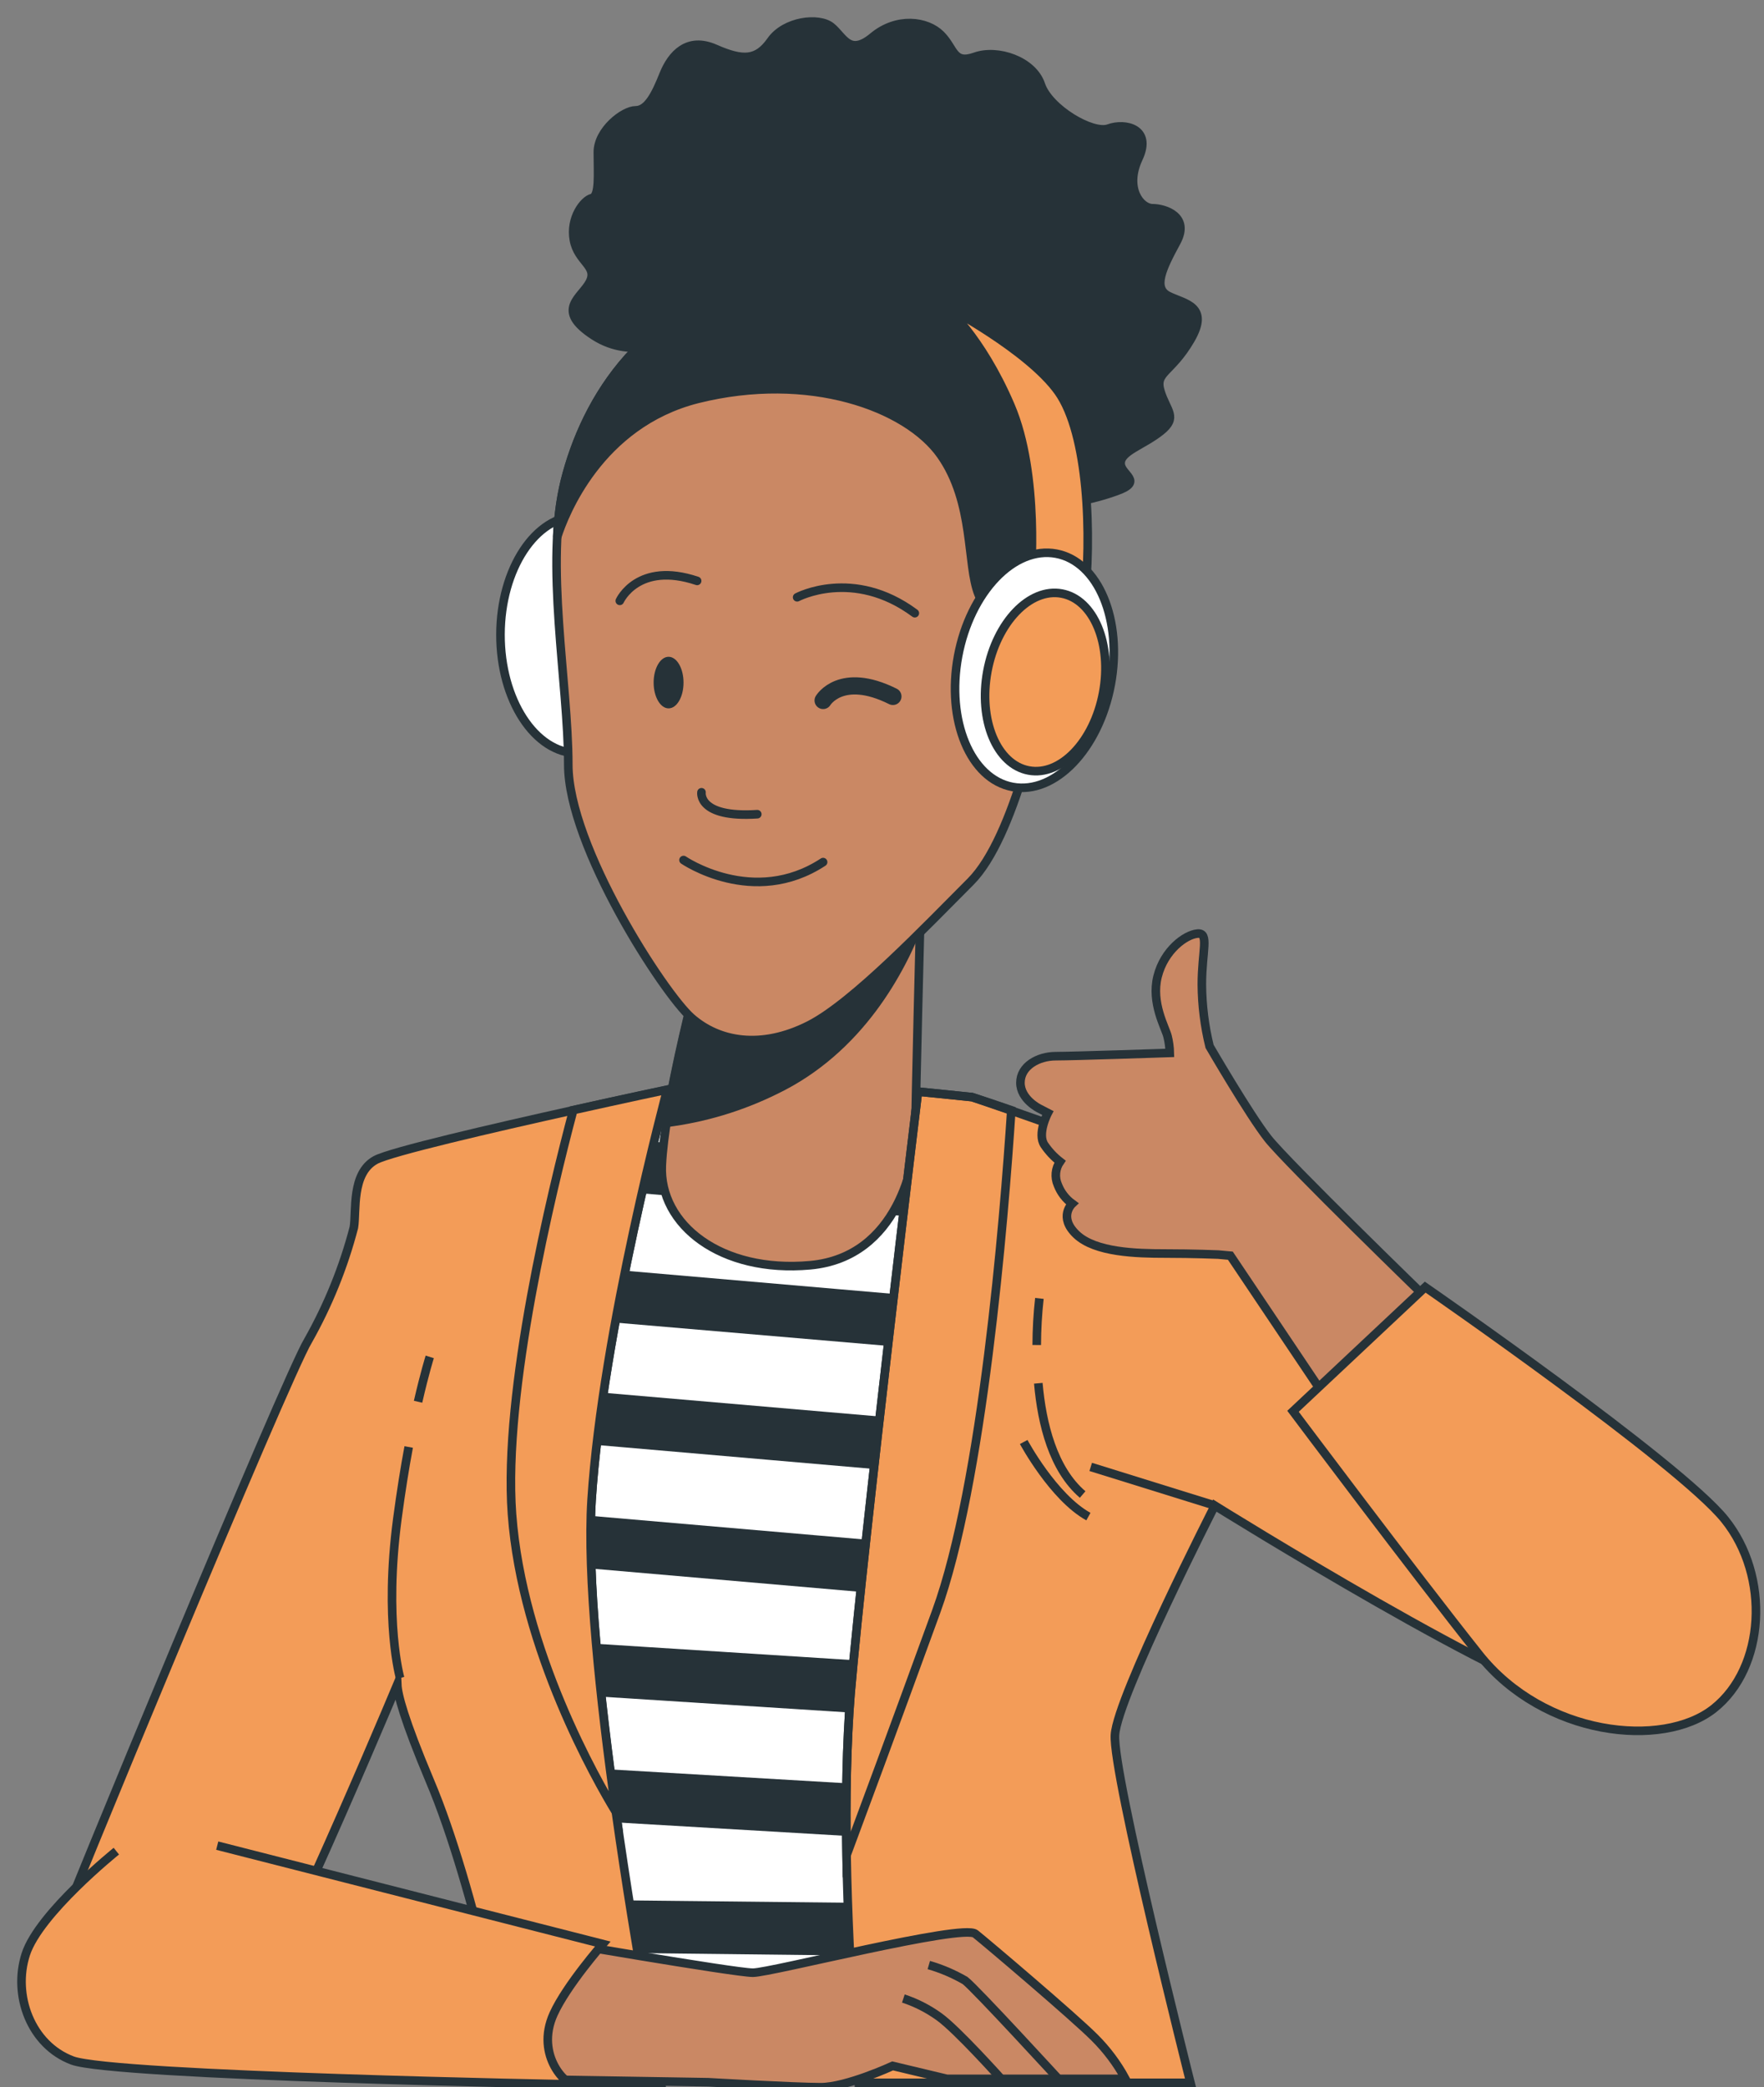 <svg width="82" height="97" viewBox="0 0 82 97" fill="none" xmlns="http://www.w3.org/2000/svg">
<rect x="0" y="0" width="82" height="97" fill="#808080" stroke="none"/>
<path d="M30.48 29.503C30.488 26.458 28.879 23.986 26.886 23.981C24.894 23.976 23.273 26.44 23.265 29.485C23.258 32.53 24.867 35.002 26.859 35.007C28.852 35.012 30.473 32.547 30.48 29.503Z" fill="white" stroke="#263238" stroke-width="0.399" stroke-linecap="round" stroke-linejoin="round"/>
<path d="M31.403 15.69C31.403 15.69 29.457 16.805 27.603 15.598C25.75 14.392 27.048 13.841 27.42 13.098C27.791 12.355 26.864 12.171 26.677 11.152C26.489 10.133 27.14 9.298 27.512 9.207C27.883 9.115 27.791 8.092 27.791 7.073C27.791 6.055 28.99 5.128 29.549 5.128C30.108 5.128 30.476 4.389 30.847 3.462C31.219 2.535 31.962 1.7 33.244 2.263C34.527 2.827 35.19 2.819 35.841 1.892C36.492 0.965 38.062 0.781 38.638 1.245C39.213 1.708 39.468 2.635 40.583 1.708C41.698 0.781 43.084 0.969 43.731 1.616C44.378 2.263 44.286 3.006 45.329 2.635C46.372 2.263 48.014 2.819 48.385 3.933C48.757 5.048 50.782 6.25 51.537 5.971C52.292 5.691 53.575 5.971 52.923 7.361C52.272 8.751 53.019 9.678 53.575 9.678C54.13 9.678 55.337 10.05 54.685 11.252C54.034 12.454 53.575 13.385 54.314 13.753C55.053 14.12 56.259 14.216 55.337 15.794C54.414 17.372 53.667 17.276 53.946 18.191C54.226 19.106 54.777 19.39 53.946 20.045C53.115 20.7 52.093 20.972 52.093 21.527C52.093 22.082 53.203 22.358 51.905 22.822C51.156 23.095 50.379 23.282 49.588 23.381C49.588 23.381 47.738 18.375 42.453 16.709C37.167 15.043 34.115 15.223 32.909 15.874C31.702 16.525 31.403 15.69 31.403 15.69Z" fill="#263238" stroke="#263238" stroke-width="0.399" stroke-linecap="round" stroke-linejoin="round"/>
<path d="M33.268 49.664L26.477 52.796C26.477 52.796 22.965 72.236 23.217 77.629C23.469 83.022 26.477 96.441 26.477 96.441H42.792C42.792 96.441 40.283 80.01 41.538 74.117C42.792 68.225 45.805 52.045 45.805 52.045C45.805 52.045 40.787 50.667 39.281 50.415C37.775 50.163 33.268 49.664 33.268 49.664Z" fill="white" stroke="#263238" stroke-width="0.399" stroke-miterlimit="10"/>
<path d="M25.479 58.745L44.255 60.367C44.103 61.166 43.951 61.965 43.796 62.764L25.099 61.166C25.215 60.319 25.355 59.508 25.479 58.745ZM41.546 74.102C41.69 73.422 41.858 72.608 42.042 71.705L23.801 70.131C23.697 70.969 23.605 71.781 23.521 72.552L41.546 74.114V74.102ZM43.144 66.024L24.572 64.426C24.452 65.225 24.332 66.024 24.22 66.847L42.673 68.445C42.845 67.67 43.001 66.863 43.16 66.04L43.144 66.024ZM23.23 76.107C23.206 76.682 23.201 77.19 23.23 77.613C23.23 77.905 23.265 78.22 23.293 78.552L41.195 79.695C41.195 78.84 41.195 78.017 41.195 77.25L23.23 76.107ZM26.593 52.728L26.481 52.781C26.481 52.781 26.322 53.675 26.082 55.133L44.922 56.763C45.09 55.857 45.246 55.042 45.374 54.367L26.593 52.728ZM41.774 88.451L24.816 88.272C24.975 89.119 25.139 89.938 25.295 90.717L42.074 90.908C41.994 90.141 41.89 89.318 41.802 88.484L41.774 88.451ZM24.088 84.425L41.495 85.447C41.425 84.63 41.365 83.811 41.315 82.99L23.693 81.956C23.837 82.767 23.973 83.598 24.116 84.441L24.088 84.425Z" fill="#263238"/>
<path d="M32.266 46.136C32.266 46.136 30.887 51.401 30.764 54.161C30.64 56.922 33.52 59.175 37.659 58.8C41.798 58.424 42.549 53.91 42.549 52.779C42.549 51.649 42.792 42.141 42.792 42.141C41.405 43.328 39.937 44.417 38.398 45.401C36.029 46.903 32.266 46.136 32.266 46.136Z" fill="#CA8864" stroke="#263238" stroke-width="0.399" stroke-miterlimit="10"/>
<path d="M36.029 50.666C39.949 48.788 41.902 45.101 42.785 42.76C42.785 42.36 42.785 42.137 42.785 42.137C41.398 43.324 39.929 44.413 38.391 45.397C35.993 46.903 32.246 46.152 32.246 46.152C32.246 46.152 31.387 49.444 30.964 52.184C32.725 51.963 34.437 51.45 36.029 50.666Z" fill="#263238" stroke="#263238" stroke-width="0.399" stroke-miterlimit="10"/>
<path d="M49.46 26.017C49.46 26.017 49.301 20.456 47.235 17.276C45.17 14.096 40.815 12.151 35.953 12.977C29.921 14.016 27.212 18.538 26.258 22.354C25.303 26.169 26.417 31.73 26.417 35.537C26.417 39.344 30.868 46.184 32.138 47.298C33.409 48.413 35.37 48.78 37.611 47.646C39.669 46.599 43.053 43.04 45.118 40.974C47.183 38.909 48.414 32.765 48.733 31.334C49.053 29.904 49.46 26.017 49.46 26.017Z" fill="#CA8864" stroke="#263238" stroke-width="0.399" stroke-linecap="round" stroke-linejoin="round"/>
<path d="M32.609 36.82C32.609 36.82 32.421 38.019 35.202 37.839" stroke="#263238" stroke-width="0.399" stroke-linecap="round" stroke-linejoin="round"/>
<path d="M31.774 39.969C31.774 39.969 35.018 42.194 38.262 40.065" stroke="#263238" stroke-width="0.399" stroke-linecap="round" stroke-linejoin="round"/>
<path d="M38.263 32.553C38.263 32.553 39.094 31.162 41.507 32.365" stroke="#263238" stroke-width="0.799" stroke-linecap="round" stroke-linejoin="round"/>
<path d="M31.774 31.722C31.774 32.389 31.462 32.92 31.079 32.92C30.695 32.92 30.384 32.381 30.384 31.722C30.384 31.063 30.695 30.523 31.079 30.523C31.462 30.523 31.774 31.059 31.774 31.722Z" fill="#263238"/>
<path d="M28.811 27.923C28.811 27.923 29.645 26.069 32.406 26.996" stroke="#263238" stroke-width="0.399" stroke-linecap="round" stroke-linejoin="round"/>
<path d="M37.056 27.758C37.056 27.758 39.652 26.368 42.525 28.497" stroke="#263238" stroke-width="0.399" stroke-linecap="round" stroke-linejoin="round"/>
<path d="M35.954 12.977C29.921 14.016 27.213 18.538 26.258 22.353C26.058 23.2 25.941 24.064 25.906 24.934C26.218 23.963 27.836 19.704 32.422 18.542C37.615 17.247 42.154 18.913 43.728 21.139C45.302 23.364 44.926 26.236 45.49 27.627C45.841 28.505 47.607 29.832 48.857 30.687C49.145 28.981 49.461 25.997 49.461 25.997C49.461 25.997 49.301 20.436 47.235 17.256C45.17 14.075 40.816 12.15 35.954 12.977Z" fill="#263238" stroke="#263238" stroke-width="0.399" stroke-linecap="round" stroke-linejoin="round"/>
<path d="M47.898 26.997C47.898 26.997 48.361 22.087 46.971 18.843C45.581 15.599 43.915 14.209 43.915 14.209C43.915 14.209 47.806 16.25 49.196 18.204C50.587 20.157 50.77 24.875 50.395 28.119L47.523 27.656L47.898 26.997Z" fill="#F39C58" stroke="#263238" stroke-width="0.399" stroke-miterlimit="10"/>
<path d="M51.634 31.814C51.074 34.806 49.033 36.936 47.071 36.572C45.11 36.209 43.979 33.48 44.538 30.488C45.098 27.496 47.139 25.366 49.097 25.73C51.054 26.093 52.193 28.822 51.634 31.814Z" fill="white" stroke="#263238" stroke-width="0.399" stroke-linecap="round" stroke-linejoin="round"/>
<path d="M51.279 32.198C51.703 29.927 50.843 27.861 49.357 27.584C47.871 27.306 46.323 28.922 45.899 31.193C45.475 33.464 46.335 35.53 47.821 35.807C49.307 36.085 50.855 34.469 51.279 32.198Z" fill="#F39C58" stroke="#263238" stroke-width="0.399" stroke-miterlimit="10"/>
<path d="M28.631 84.216C29.565 90.848 30.716 96.796 30.716 96.796H23.864C23.864 96.796 22.111 87.764 19.977 82.75C18.779 79.898 18.487 78.755 18.467 78.288C17.536 80.505 11.736 94.204 10.697 94.667C9.566 95.166 5.428 94.267 3.906 93.788C2.384 93.309 2.28 91.155 2.531 90.276C2.783 89.398 13.318 63.938 14.316 62.312C15.253 60.655 15.97 58.884 16.45 57.042C16.574 56.291 16.322 54.534 17.453 53.91C18.136 53.531 22.938 52.42 26.641 51.597C29.062 51.058 31.008 50.647 31.008 50.647C31.008 50.647 28.011 61.804 27.5 69.707C27.28 73.21 27.899 78.931 28.631 84.212C28.634 84.212 28.634 84.212 28.631 84.216Z" fill="#F39C58" stroke="#263238" stroke-width="0.399" stroke-miterlimit="10"/>
<path d="M28.63 84.212C27.767 82.794 24.268 76.706 23.8 70.366C23.381 64.677 25.65 55.341 26.649 51.59C29.07 51.05 31.015 50.639 31.015 50.639C31.015 50.639 28.011 61.805 27.5 69.707C27.28 73.21 27.883 78.931 28.63 84.212Z" fill="#F39C58" stroke="#263238" stroke-width="0.399" stroke-miterlimit="10"/>
<path d="M19.434 65.144C19.745 63.79 19.977 63.059 19.977 63.059" stroke="#263238" stroke-width="0.399" stroke-miterlimit="10"/>
<path d="M18.599 77.985C18.599 77.985 17.844 75.348 18.471 70.586C18.639 69.328 18.818 68.209 18.998 67.246" stroke="#263238" stroke-width="0.399" stroke-miterlimit="10"/>
<path d="M73.777 79.083C70.893 78.955 56.471 69.97 56.471 69.97C56.471 69.97 51.953 78.823 51.829 80.621C51.705 82.418 55.34 96.796 55.34 96.796H39.916C39.916 96.796 39.449 91.751 39.353 86.218C39.309 83.665 39.353 81.024 39.54 78.695C40.168 71.38 42.672 50.73 42.672 50.73L45.185 50.986C45.185 50.986 45.896 51.226 47.011 51.613C49.979 52.644 55.8 54.753 58.353 56.248C61.86 58.301 66.742 61.641 69.139 63.183C71.536 64.725 77.165 68.189 78.291 72.811C79.418 77.433 76.662 79.211 73.777 79.083Z" fill="#F39C58" stroke="#263238" stroke-width="0.399" stroke-miterlimit="10"/>
<path d="M47.011 51.597C46.671 56.735 45.673 68.972 43.519 74.892C41.458 80.553 39.976 84.544 39.353 86.218C39.309 83.665 39.353 81.024 39.54 78.695C40.168 71.38 42.672 50.73 42.672 50.73L45.185 50.986C45.185 50.986 45.896 51.21 47.011 51.597Z" stroke="#263238" stroke-width="0.399" stroke-miterlimit="10"/>
<path d="M56.471 69.966L50.702 68.172" stroke="#263238" stroke-width="0.399" stroke-miterlimit="10"/>
<path d="M48.266 64.285C48.433 66.183 48.957 68.28 50.327 69.455" stroke="#263238" stroke-width="0.399" stroke-miterlimit="10"/>
<path d="M48.317 60.342C48.236 61.061 48.195 61.784 48.193 62.507" stroke="#263238" stroke-width="0.399" stroke-miterlimit="10"/>
<path d="M47.587 67.014C47.587 67.014 48.965 69.582 50.595 70.481" stroke="#263238" stroke-width="0.399" stroke-miterlimit="10"/>
<path d="M56.227 48.628C55.995 47.687 55.875 46.721 55.868 45.752C55.868 44.206 56.227 43.335 55.664 43.387C55.101 43.439 54.118 44.158 53.81 45.384C53.503 46.611 54.17 47.749 54.274 48.161C54.337 48.413 54.372 48.672 54.378 48.932C54.378 48.932 49.904 49.084 49.081 49.084C48.258 49.084 47.435 49.547 47.435 50.318C47.435 51.089 48.309 51.517 48.309 51.517L48.709 51.724C48.709 51.724 48.194 52.699 48.553 53.215C48.752 53.508 48.996 53.769 49.276 53.986C49.168 54.142 49.102 54.323 49.084 54.511C49.066 54.7 49.096 54.891 49.172 55.064C49.305 55.414 49.537 55.718 49.84 55.939C49.84 55.939 49.172 56.558 50.047 57.381C50.922 58.204 52.824 58.256 54.158 58.256C55.492 58.256 56.627 58.304 56.627 58.304L57.194 58.356L61.924 65.403L66.399 60.413C66.399 60.413 59.815 54.022 58.94 52.907C58.065 51.792 56.227 48.628 56.227 48.628Z" fill="#CA8864" stroke="#263238" stroke-width="0.399" stroke-miterlimit="10"/>
<path d="M66.251 59.818L60.106 65.587C60.106 65.587 65.751 73.114 68.76 76.897C71.768 80.68 77.289 81.291 79.67 79.402C82.051 77.512 82.306 73.257 80.173 70.613C78.04 67.968 66.251 59.818 66.251 59.818Z" fill="#F39C58" stroke="#263238" stroke-width="0.399" stroke-miterlimit="10"/>
<path d="M25.135 90.12C25.135 90.12 34.156 91.678 34.999 91.678C35.842 91.678 44.742 89.393 45.342 89.873C45.941 90.352 49.912 93.724 50.875 94.687C51.447 95.255 51.933 95.903 52.317 96.612H44.019L41.495 96.009C41.495 96.009 39.353 97 38.151 97C36.948 97 32.921 96.768 32.921 96.768L25.834 96.652C25.834 96.652 23.449 92.645 25.135 90.12Z" fill="#CA8864" stroke="#263238" stroke-width="0.399" stroke-miterlimit="10"/>
<path d="M46.543 96.616C46.543 96.616 44.498 94.331 43.659 93.728C43.151 93.361 42.589 93.073 41.993 92.877" stroke="#263238" stroke-width="0.399" stroke-miterlimit="10"/>
<path d="M49.312 96.736C49.312 96.736 45.341 92.405 44.862 92.041C44.331 91.734 43.765 91.492 43.176 91.322" stroke="#263238" stroke-width="0.399" stroke-miterlimit="10"/>
<path d="M5.408 86.029C5.408 86.029 1.812 88.918 1.197 90.823C0.582 92.729 1.437 95.034 3.362 95.757C5.288 96.48 26.765 96.871 26.765 96.871C26.413 97.035 24.839 95.561 25.734 93.592C26.341 92.257 28.019 90.344 28.019 90.344L10.098 85.773" fill="#F39C58"/>
<path d="M5.408 86.029C5.408 86.029 1.812 88.918 1.197 90.823C0.582 92.729 1.437 95.034 3.362 95.757C5.288 96.48 26.765 96.871 26.765 96.871C26.413 97.035 24.839 95.561 25.734 93.592C26.341 92.257 28.019 90.344 28.019 90.344L10.098 85.773" stroke="#263238" stroke-width="0.399" stroke-miterlimit="10"/>
</svg>
